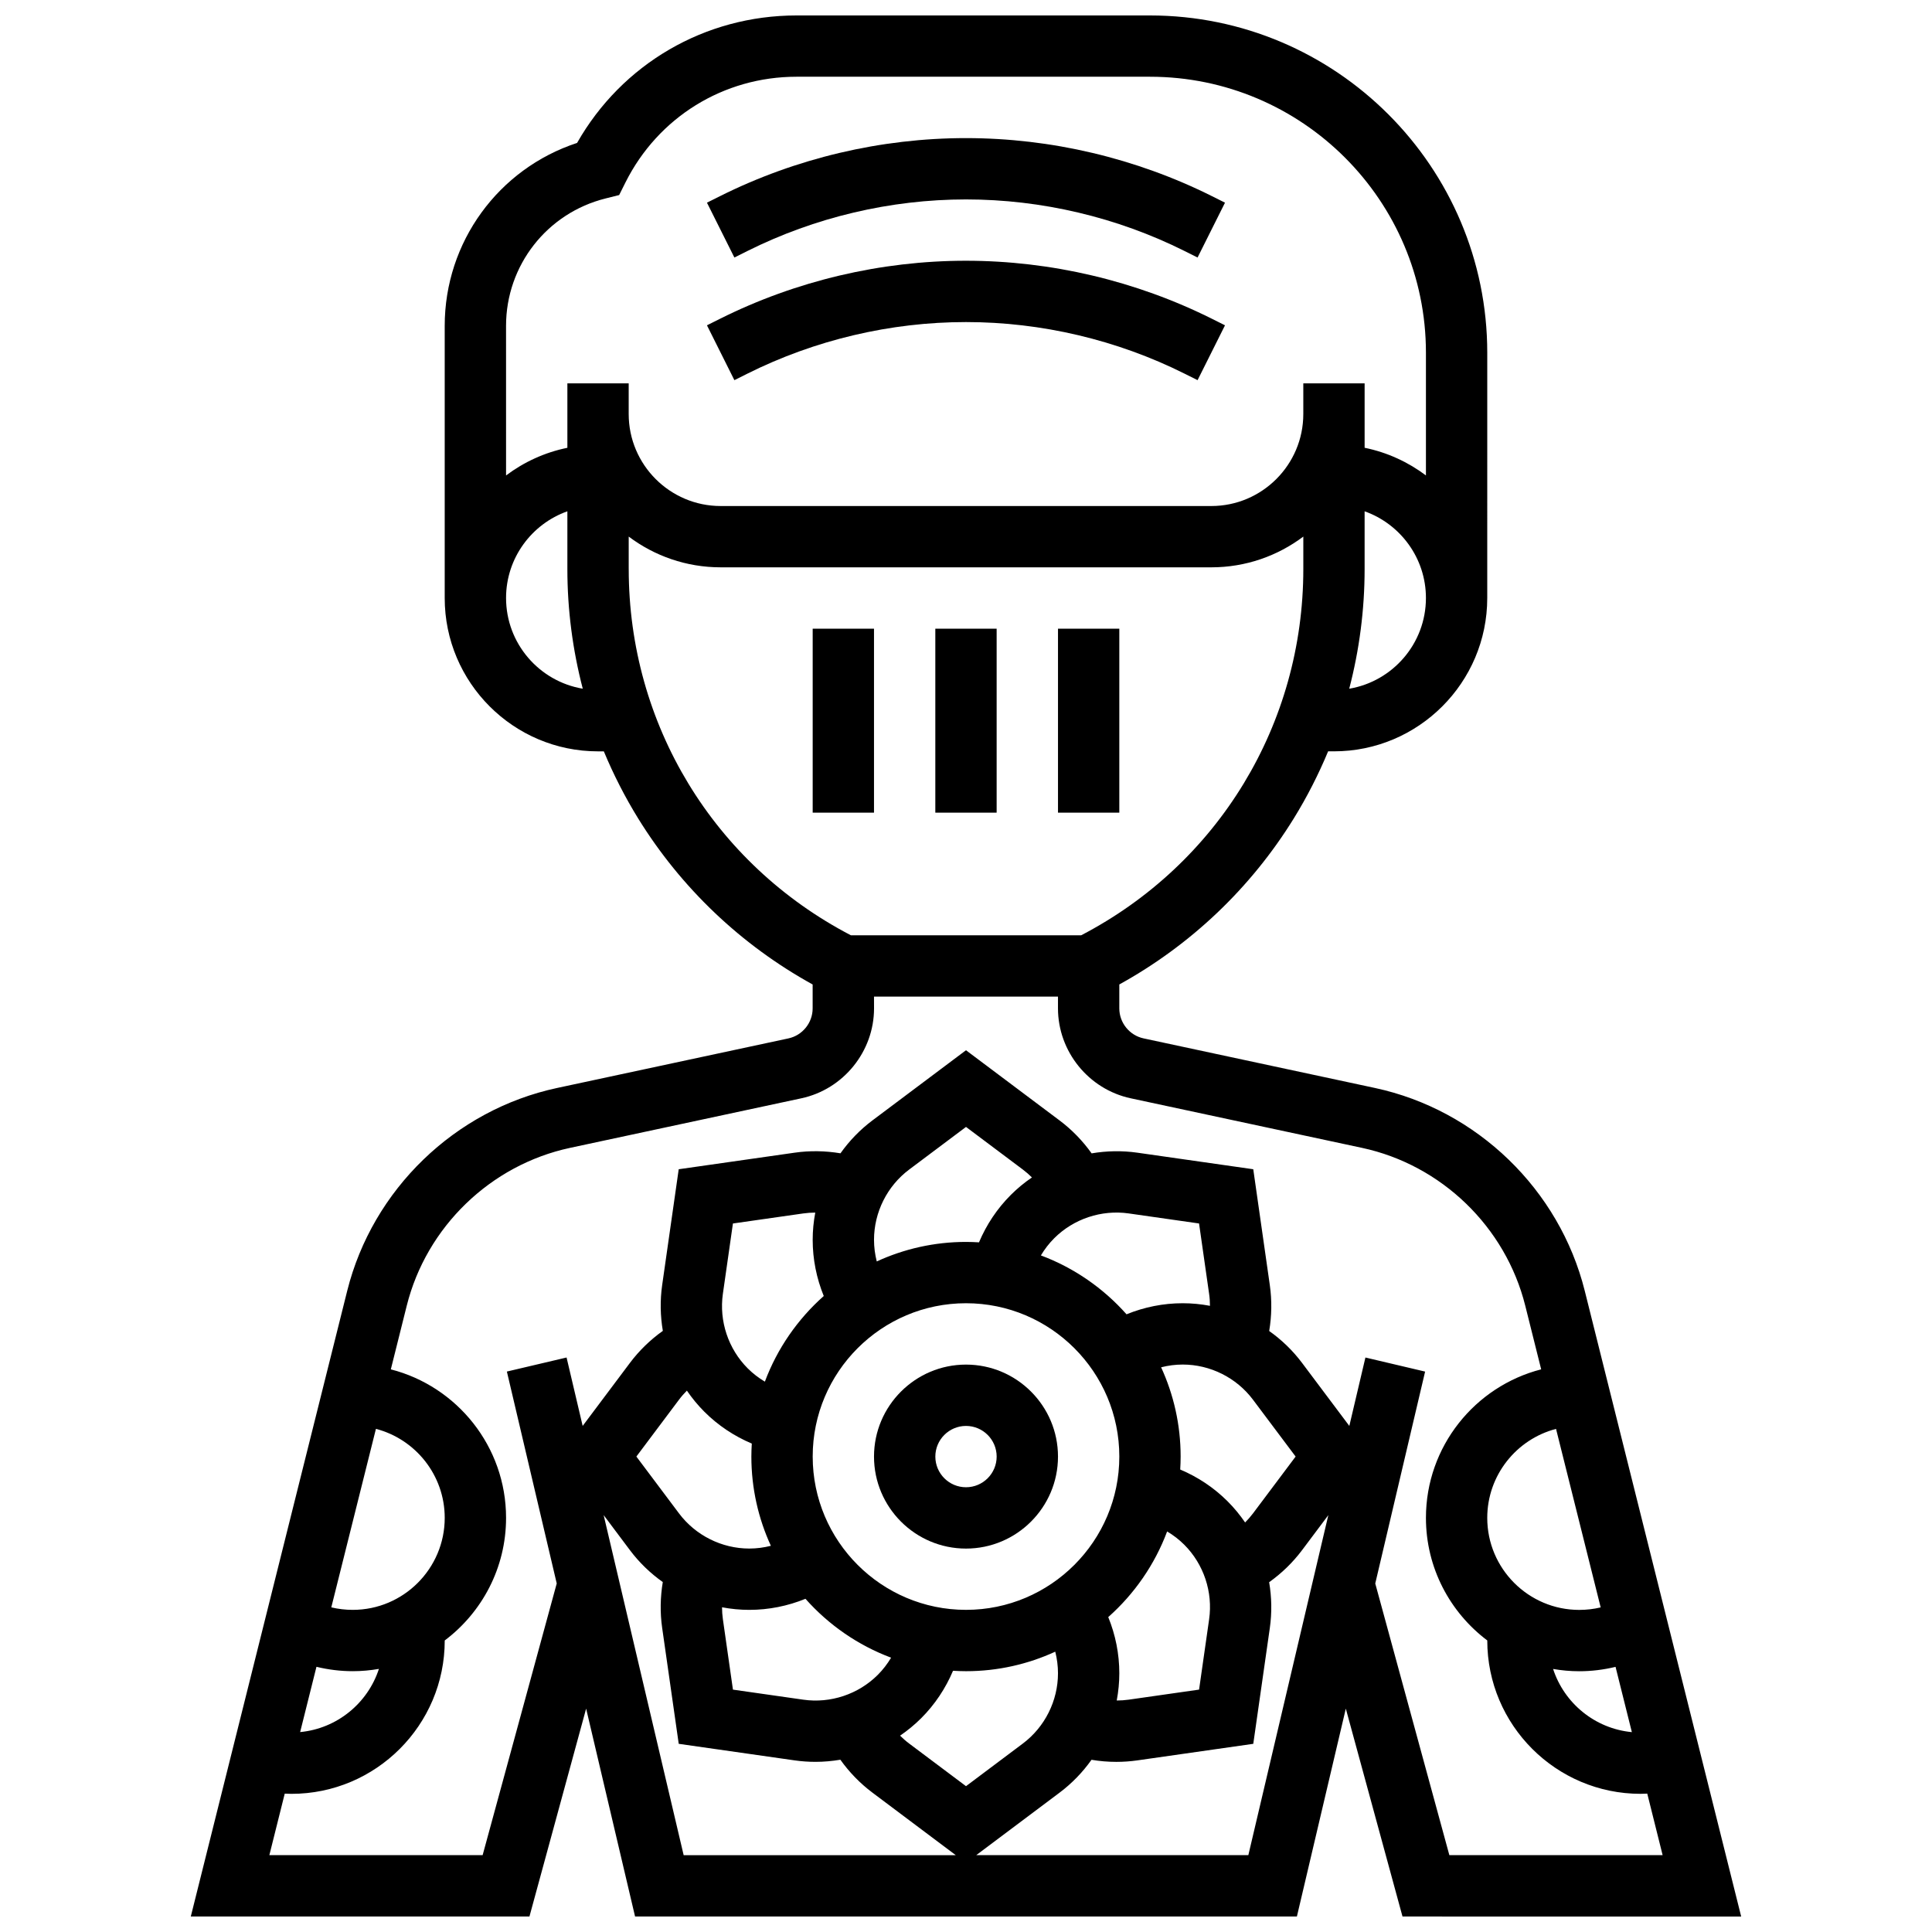 <?xml version="1.0" encoding="UTF-8"?>
<!-- Uploaded to: SVG Repo, www.svgrepo.com, Generator: SVG Repo Mixer Tools -->
<svg width="800px" height="800px" version="1.1" viewBox="144 144 512 512" xmlns="http://www.w3.org/2000/svg">
 <defs>
  <clipPath id="a">
   <path d="m194 148.09h412v503.81h-412z"/>
  </clipPath>
 </defs>
 <path d="m400 554.39c13.441 0 24.379-10.938 24.379-24.379 0-13.441-10.938-24.379-24.379-24.379s-24.379 10.938-24.379 24.379c0 13.445 10.938 24.379 24.379 24.379zm0-32.504c4.481 0 8.125 3.644 8.125 8.125s-3.644 8.125-8.125 8.125-8.125-3.644-8.125-8.125c-0.004-4.477 3.644-8.125 8.125-8.125z"/>
 <g clip-path="url(#a)">
  <path d="m605.43 651.9-41.453-165.81c-6.715-26.863-28.551-47.973-55.629-53.773l-61.297-13.137c-3.723-0.797-6.422-4.141-6.422-7.945v-6.344c18.918-10.434 34.84-25.551 46.23-43.984 3.523-5.703 6.555-11.66 9.109-17.797h1.539c22.402 0 40.629-18.227 40.629-40.629l0.004-65c0-49.285-40.098-89.387-89.387-89.387h-93.676c-24.293 0-46.25 12.852-58.145 33.781-20.828 6.836-35.078 26.266-35.078 48.48v72.133c0 22.402 18.227 40.629 40.629 40.629h1.539c2.555 6.137 5.586 12.09 9.109 17.797 11.395 18.434 27.309 33.551 46.23 43.984v6.344c0 3.805-2.699 7.148-6.422 7.945l-61.301 13.137c-27.074 5.801-48.91 26.91-55.625 53.773l-41.449 165.8h89.746l15.023-55.094 12.969 55.094h175.39l12.965-55.094 15.023 55.094zm-28.969-48.867c-9.801-0.926-17.926-7.676-20.875-16.742 2.254 0.391 4.57 0.605 6.934 0.605 3.246 0 6.477-0.398 9.617-1.16zm-8.266-33.055c-1.84 0.438-3.734 0.664-5.68 0.664-13.441 0-24.379-10.938-24.379-24.379 0-11.32 7.754-20.859 18.23-23.59zm-66.637-243.46c2.688-10.301 4.078-20.949 4.078-31.707v-15.309c9.457 3.356 16.25 12.387 16.25 22.98 0 12.062-8.809 22.102-20.328 24.035zm-197.1-129.92 3.625-0.906 1.672-3.344c8.641-17.277 26.008-28.012 45.324-28.012h93.676c40.324 0 73.133 32.809 73.133 73.133v32.527c-4.727-3.555-10.25-6.109-16.25-7.332v-17.066h-16.25v8.125c0 13.441-10.938 24.379-24.379 24.379h-130.02c-13.441 0-24.379-10.938-24.379-24.379v-8.125h-16.25v17.07c-6 1.223-11.523 3.773-16.25 7.332l-0.004-39.656c0-15.988 10.836-29.867 26.348-33.746zm-26.348 105.88c0-10.594 6.793-19.625 16.25-22.98v15.309c0 10.762 1.395 21.406 4.078 31.707-11.52-1.934-20.328-11.973-20.328-24.035zm32.504-7.676v-8.602c6.797 5.113 15.238 8.148 24.379 8.148h130.02c9.141 0 17.582-3.035 24.379-8.148v8.602c0 41.113-22.516 78.121-58.871 97.059h-61.027c-36.359-18.934-58.875-55.941-58.875-97.059zm-66.988 227.86c10.477 2.731 18.23 12.273 18.23 23.59 0 13.441-10.938 24.379-24.379 24.379-1.945 0-3.84-0.227-5.68-0.664zm-15.762 63.059c3.137 0.762 6.371 1.16 9.617 1.16 2.363 0 4.68-0.215 6.934-0.605-2.949 9.066-11.074 15.816-20.875 16.742zm76.109-40.199 6.973 9.297c2.461 3.281 5.41 6.113 8.699 8.445-0.672 4.012-0.742 8.121-0.164 12.156l4.387 30.711 30.711 4.387c1.84 0.262 3.684 0.391 5.523 0.391 2.219 0 4.426-0.199 6.602-0.566 2.359 3.312 5.223 6.266 8.477 8.707l22.109 16.59h-72.113zm22.059-32.992c1.359 1.988 2.898 3.863 4.625 5.59 3.629 3.629 7.902 6.469 12.574 8.441-0.066 1.141-0.113 2.285-0.113 3.441 0 8.438 1.859 16.441 5.172 23.652-1.859 0.473-3.777 0.727-5.723 0.727-7.285 0-14.246-3.481-18.617-9.309l-11.305-15.07 11.301-15.07c0.637-0.852 1.34-1.648 2.086-2.402zm49.59-39.965c0-7.285 3.481-14.246 9.309-18.617l15.07-11.301 15.07 11.301c0.848 0.637 1.648 1.34 2.402 2.086-1.988 1.359-3.863 2.898-5.59 4.625-3.629 3.629-6.469 7.902-8.441 12.574-1.141-0.066-2.285-0.113-3.441-0.113-8.438 0-16.441 1.859-23.652 5.172-0.473-1.863-0.727-3.781-0.727-5.727zm98.344 74.906c-1.359-1.988-2.898-3.863-4.625-5.59-3.629-3.629-7.902-6.469-12.574-8.441 0.066-1.141 0.113-2.285 0.113-3.441 0-8.438-1.859-16.441-5.172-23.652 1.859-0.473 3.777-0.727 5.723-0.727 7.285 0 14.246 3.481 18.617 9.309l11.305 15.074-11.301 15.07c-0.637 0.848-1.34 1.645-2.086 2.398zm-49.59 39.965c0 7.285-3.481 14.246-9.309 18.617l-15.066 11.301-15.07-11.301c-0.852-0.637-1.648-1.34-2.402-2.086 1.988-1.359 3.863-2.898 5.59-4.621 3.629-3.629 6.469-7.902 8.441-12.574 1.141 0.066 2.285 0.113 3.441 0.113 8.438 0 16.441-1.859 23.652-5.172 0.469 1.859 0.723 3.777 0.723 5.723zm-89.031-17.488c2.367 0.445 4.781 0.684 7.223 0.684 5.144 0 10.184-1.016 14.887-2.934 6.125 6.906 13.895 12.316 22.695 15.605-0.98 1.645-2.152 3.176-3.523 4.547-5.152 5.152-12.535 7.613-19.746 6.582l-18.645-2.664-2.664-18.645c-0.152-1.051-0.223-2.113-0.227-3.176zm64.656-80.578c22.402 0 40.629 18.227 40.629 40.629 0 22.402-18.227 40.629-40.629 40.629s-40.629-18.227-40.629-40.629c-0.004-22.402 18.223-40.629 40.629-40.629zm37.695 83.176c6.906-6.125 12.316-13.895 15.605-22.695 1.645 0.98 3.176 2.152 4.547 3.523 5.152 5.152 7.613 12.535 6.582 19.746l-2.664 18.645-18.645 2.664c-1.051 0.148-2.113 0.219-3.176 0.223 0.445-2.367 0.684-4.781 0.684-7.223 0-5.137-1.016-10.176-2.934-14.883zm26.957-82.492c-2.367-0.445-4.781-0.684-7.223-0.684-5.144 0-10.184 1.016-14.887 2.934-6.125-6.906-13.895-12.316-22.695-15.605 0.98-1.645 2.152-3.176 3.523-4.547 5.152-5.152 12.539-7.609 19.746-6.582l18.645 2.664 2.664 18.645c0.156 1.055 0.223 2.113 0.227 3.176zm-102.35-2.598c-6.906 6.125-12.316 13.895-15.605 22.695-1.645-0.98-3.176-2.152-4.547-3.523-5.152-5.152-7.613-12.535-6.582-19.746l2.664-18.645 18.645-2.664c1.051-0.148 2.113-0.219 3.176-0.223-0.445 2.367-0.684 4.781-0.684 7.223 0 5.137 1.02 10.176 2.934 14.883zm112.52 148.18h-72.113l22.109-16.582c3.277-2.461 6.109-5.406 8.441-8.691 2.18 0.367 4.387 0.551 6.598 0.551 1.859 0 3.719-0.133 5.562-0.395l30.711-4.387 4.387-30.711c0.578-4.059 0.496-8.148-0.18-12.121 3.312-2.359 6.269-5.223 8.711-8.477l6.973-9.297zm31.027-131.88-4.266 18.129-12.535-16.711c-2.461-3.281-5.41-6.113-8.699-8.445 0.672-4.012 0.742-8.121 0.164-12.156l-4.387-30.711-30.711-4.387c-4.059-0.578-8.148-0.496-12.125 0.18-2.359-3.312-5.223-6.269-8.477-8.711l-24.816-18.617-24.82 18.613c-3.281 2.461-6.113 5.41-8.445 8.699-4.012-0.672-8.125-0.742-12.156-0.164l-30.711 4.387-4.387 30.711c-0.578 4.059-0.496 8.148 0.18 12.121-3.312 2.359-6.269 5.223-8.711 8.477l-12.535 16.711-4.266-18.129-15.82 3.723 13.211 56.156-19.637 72.004h-56.52l4.078-16.305c0.59 0.027 1.18 0.055 1.77 0.055 22.402 0 40.629-18.227 40.629-40.629v-0.02c9.863-7.422 16.254-19.219 16.254-32.484 0-18.922-13-34.863-30.539-39.359l4.219-16.871c5.223-20.895 22.207-37.309 43.266-41.824l61.301-13.137c11.164-2.391 19.27-12.418 19.27-23.836l-0.008-3.117h48.754v3.113c0 11.418 8.105 21.445 19.27 23.836l61.297 13.137c21.059 4.512 38.043 20.93 43.266 41.824l4.219 16.871c-17.539 4.5-30.539 20.441-30.539 39.359 0 13.262 6.391 25.062 16.254 32.484v0.02c0 22.402 18.227 40.629 40.629 40.629 0.59 0 1.18-0.027 1.77-0.055l4.074 16.309h-56.52l-19.637-71.996 13.211-56.156z"/>
 </g>
 <path d="m391.87 310.61h16.25v48.754h-16.25z"/>
 <path d="m359.37 310.61h16.25v48.754h-16.25z"/>
 <path d="m424.38 310.61h16.25v48.754h-16.25z"/>
 <path d="m342.05 210.53c17.898-8.949 37.934-13.68 57.945-13.68 20.008 0 40.047 4.731 57.941 13.68l3.434 1.715 7.269-14.535-3.434-1.715c-20.145-10.07-42.691-15.395-65.211-15.395s-45.07 5.324-65.211 15.395l-3.43 1.715 7.269 14.535z"/>
 <path d="m342.05 243.03c17.898-8.949 37.934-13.68 57.945-13.68 20.008 0 40.047 4.731 57.941 13.68l3.434 1.715 7.269-14.535-3.434-1.715c-20.145-10.07-42.691-15.395-65.211-15.395s-45.07 5.324-65.211 15.395l-3.43 1.715 7.269 14.535z"/>
</svg>